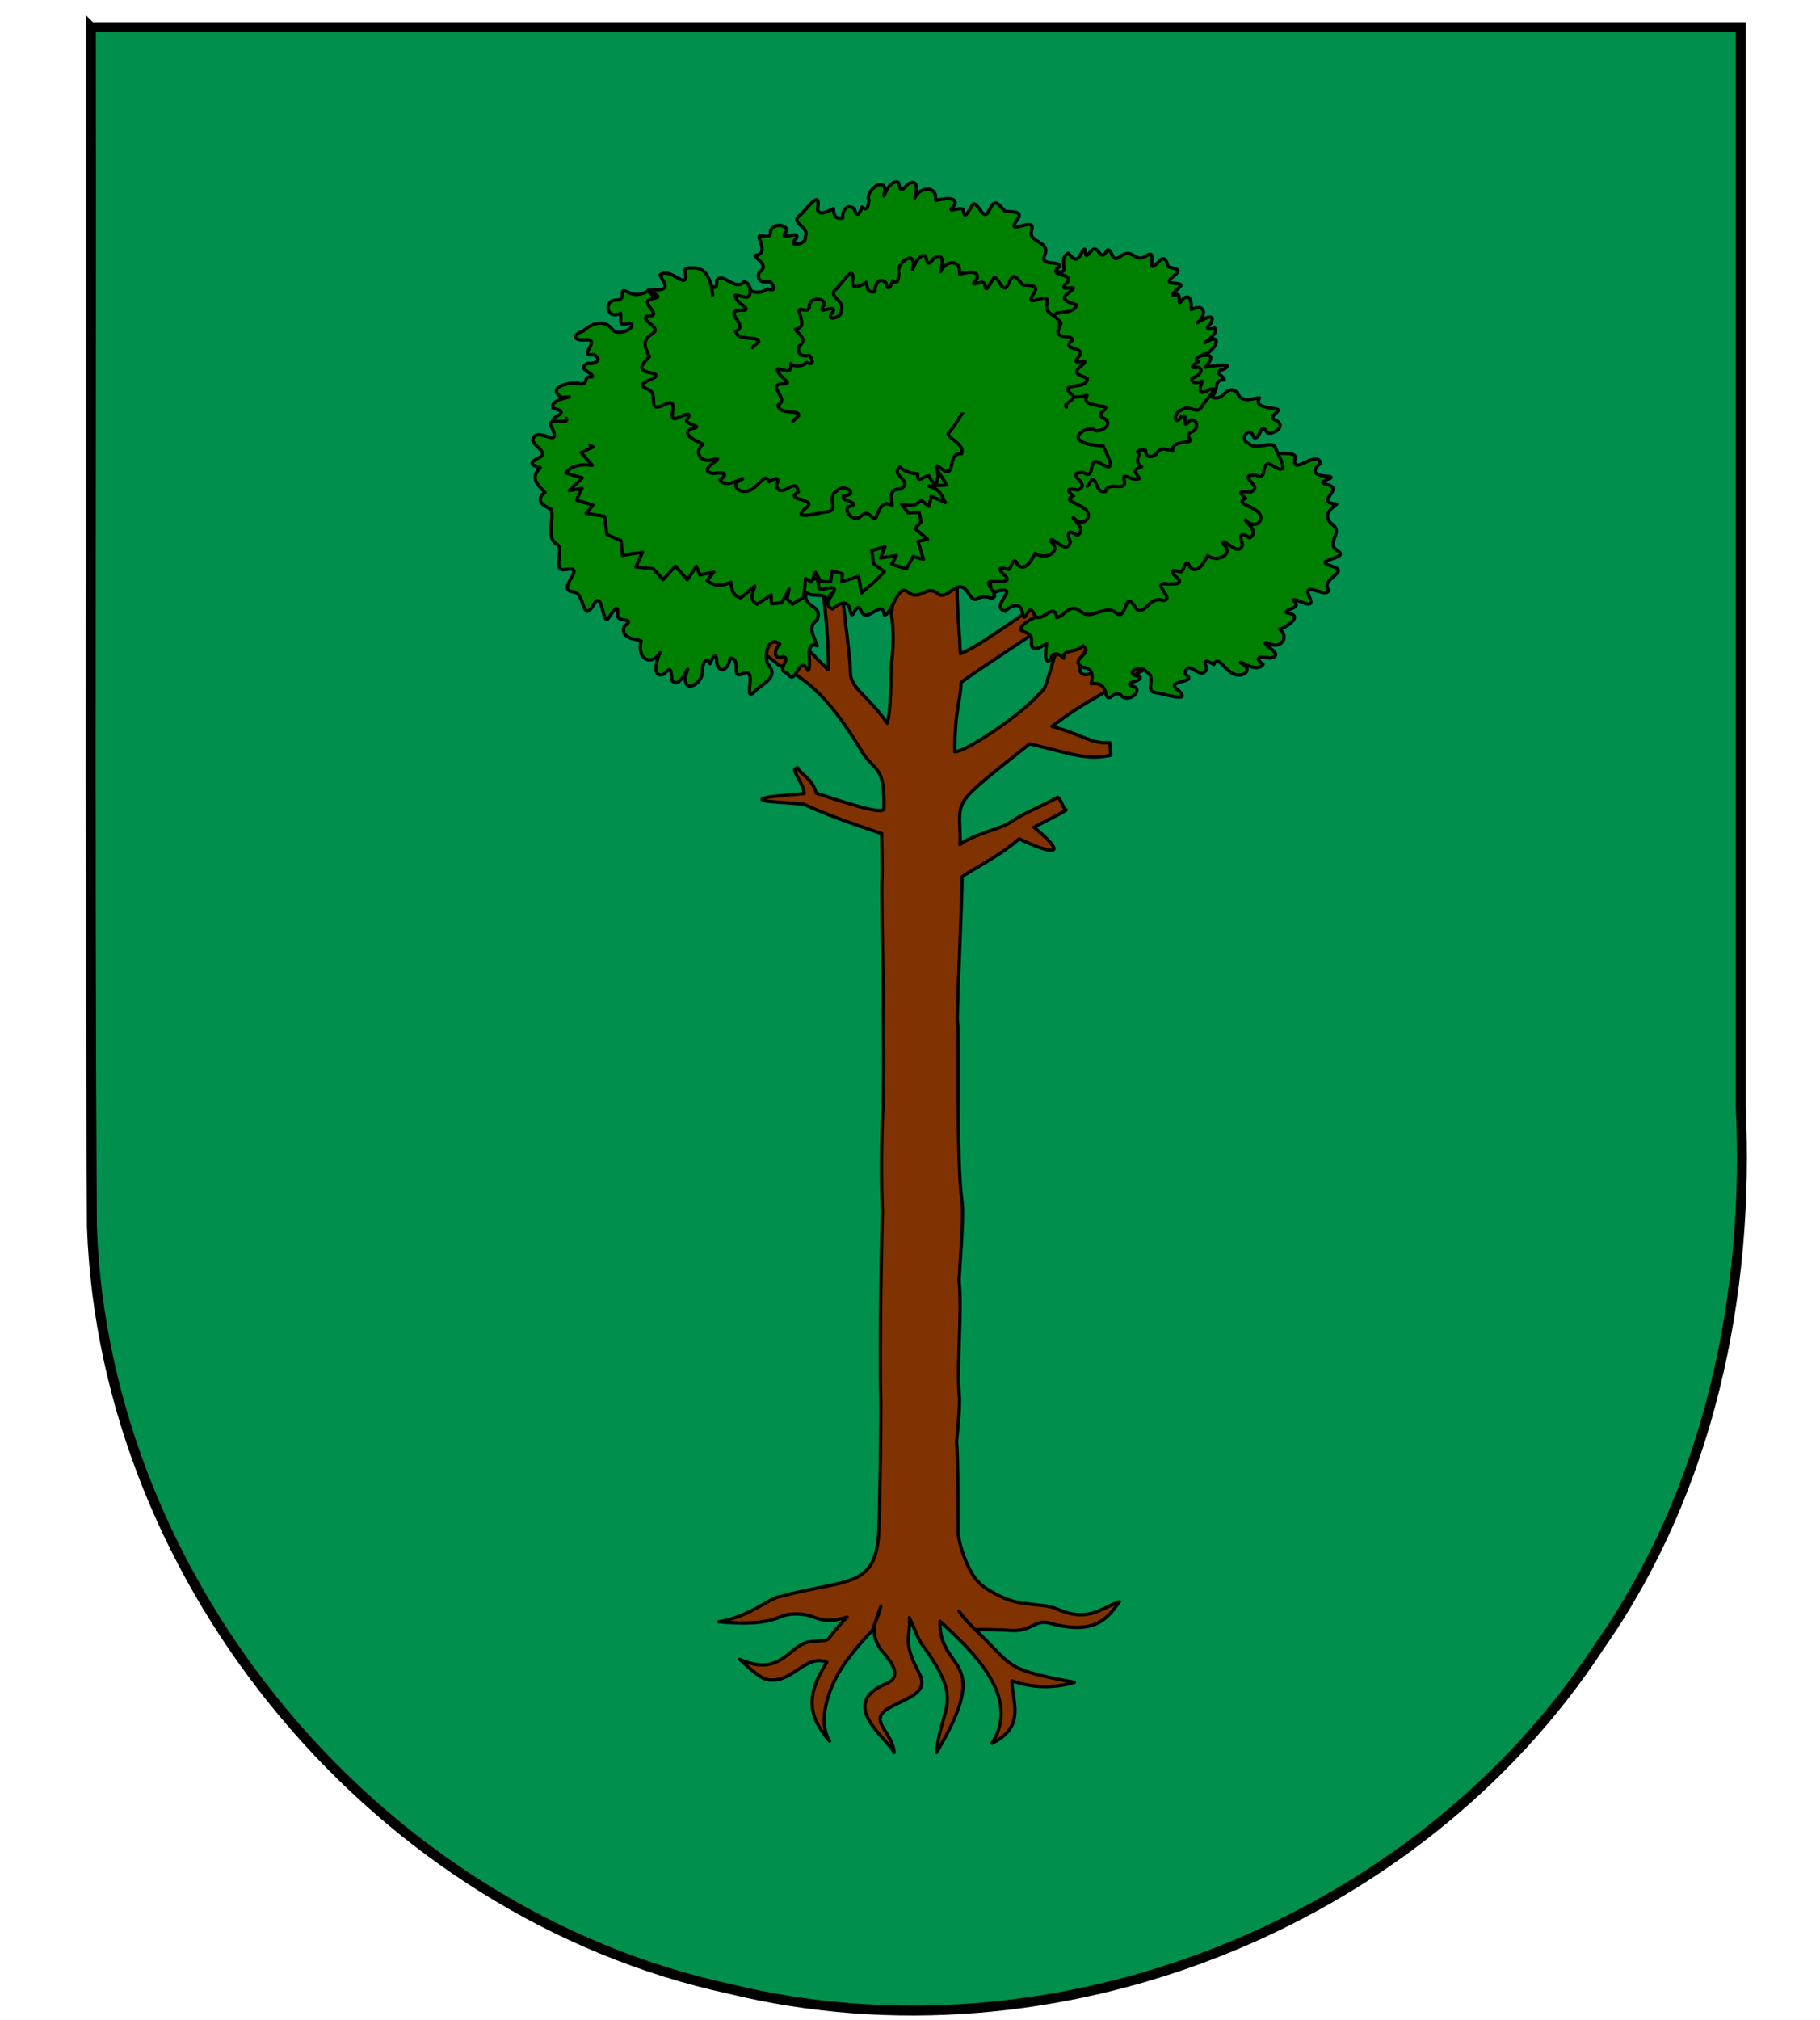 <?xml version="1.0" encoding="UTF-8" standalone="no"?>
<!-- Created with Inkscape (http://www.inkscape.org/) -->

<svg
   xmlns:dc="http://purl.org/dc/elements/1.1/"
   xmlns:cc="http://creativecommons.org/ns#"
   xmlns:rdf="http://www.w3.org/1999/02/22-rdf-syntax-ns#"
   xmlns:svg="http://www.w3.org/2000/svg"
   xmlns="http://www.w3.org/2000/svg"
   xmlns:sodipodi="http://sodipodi.sourceforge.net/DTD/sodipodi-0.dtd"
   xmlns:inkscape="http://www.inkscape.org/namespaces/inkscape"
   width="550"
   height="610"
   id="svg3805"
   version="1.1"
   inkscape:version="0.48.1 "
   sodipodi:docname="Documento nuevo 4">
  <defs
     id="defs3807" />
  <sodipodi:namedview
     id="base"
     pagecolor="#ffffff"
     bordercolor="#666666"
     borderopacity="1.0"
     inkscape:pageopacity="0.0"
     inkscape:pageshadow="2"
     inkscape:zoom="0.49497475"
     inkscape:cx="89.493743"
     inkscape:cy="379.87966"
     inkscape:document-units="px"
     inkscape:current-layer="layer1"
     showgrid="false"
     inkscape:window-width="1366"
     inkscape:window-height="706"
     inkscape:window-x="-8"
     inkscape:window-y="-8"
     inkscape:window-maximized="1" />
  <g
     inkscape:label="Capa 1"
     inkscape:groupmode="layer"
     id="layer1"
     transform="translate(0,-442.362)">
    <g
       transform="translate(1.908,79.477)"
       style="display:inline"
       id="g3701">
      <path
         inkscape:connector-curvature="0"
         style="color:#000000;fill:#008f4c;fill-opacity:1;fill-rule:evenodd;stroke:none;stroke-width:3;marker:none;visibility:visible;display:inline;overflow:visible;enable-background:accumulate"
         d="m 81.98,294.329 c 0.204,120.745 -0.411,241.503 0.312,362.239 3.847,108.357 86.787,207.326 192.7,230.21 97.983,23.87 207.672,-19.027 262.977,-103.621 33.122,-47.311 45.32,-105.86 42.589,-162.852 0,-108.658 0,-217.317 0,-325.975 -166.193,0 -332.386,0 -498.578,0 z"
         id="path4172"
         transform="translate(-56.429,76.64)" />
      <path
         inkscape:connector-curvature="0"
         style="color:#000000;fill:none;stroke:#000000;stroke-width:3;stroke-linecap:butt;stroke-linejoin:miter;stroke-miterlimit:4;stroke-opacity:1;stroke-dasharray:none;stroke-dashoffset:0;marker:none;visibility:visible;display:inline;overflow:visible;enable-background:accumulate"
         d="m 25.551,371.097 c 0.204,120.745 -0.411,241.503 0.312,362.239 3.847,108.357 86.787,207.326 192.7,230.21 97.983,23.87 207.672,-19.027 262.977,-103.621 33.122,-47.311 45.32,-105.86 42.589,-162.852 0,-108.658 0,-217.317 0,-325.975 -166.193,0 -332.386,0 -498.578,0 z"
         id="path2302" />
      <path
         sodipodi:nodetypes="cssccccsccsccccsccsssscccccccccscccccscccsccccccccccscccccssccssccsccscscsccsccccsscsscscccccsccsscssscccc"
         id="path13918-7-4"
         d="m 287.914,749.708 c 0.171,-4.131 1.479,-19.653 0.943,-23.409 -1.949,-13.658 -0.696,-49.784 -1.444,-55.028 -0.256,-1.793 1.62,-40.462 1.378,-43.424 -0.056,-0.7 11.608,-6.393 17.265,-11.64 0.986,0.558 19.973,9.43 4.476,-3.494 3.979,-2.082 9.262,-4.683 9.749,-5.23 -0.796,0.04 -1.927,-4.102 -2.595,-3.752 -7.731,4.051 -10.498,4.887 -14.215,7.461 -2.875,2.045 -10.774,3.408 -15.304,6.754 0.406,-5.481 -1.031,-9.305 1.121,-13.008 2.152,-3.705 10.721,-9.965 19.945,-17.397 13.35,3.178 17.312,4.981 24.577,3.409 l -0.348,-3.781 c -5.409,0.528 -8.2,-2.409 -17.481,-4.892 2.504,-1.884 4.837,-3.554 6.819,-4.865 8.112,-5.368 46.179,-26.296 51.229,-28.729 l -1.265,-5.049 c -1.426,-1.851 -42.932,25.158 -47.45,22.846 -5.819,-2.978 17.14,-29.433 14.571,-30.708 l -4.608,-2.287 c -11.798,-5.855 -19.584,34.827 -21.758,37.485 -6.236,7.623 -23.553,18.939 -26.862,18.983 -0.098,-12.688 1.858,-15.906 1.852,-20.914 2.168,-1.917 25.477,-17.09 29.13,-19.694 l -1.038,-6.896 c -2.176,0.463 -22.344,15.813 -28.28,17.85 -0.515,-11.734 -2.171,-20.887 0.587,-31.317 -0.381,-0.578 7.858,-14.53 9.393,-15.996 l -2.939,-9.473 c -2.283,-0.13 -11.858,19.281 -14.628,17.422 -3.3,-2.215 -12.699,-20.105 -15.553,-19.444 L 258.53,503.034 c 0.248,3.849 7.271,18.138 8.598,21.623 0.409,6.137 1.888,13.122 0.351,23.597 1.35,10.446 -0.457,14.375 -0.184,21.573 -0.134,2.93 -0.174,8.181 -1.105,11.49 -5.361,-7.988 -11.139,-10.519 -11.106,-15.297 0.037,-5.508 -3.293,-26.055 -2.395,-27.911 -3.839,-13.172 -12.872,-27.682 -14.522,-29.689 -3.952,-0.789 -3.017,2.722 -5.158,3.46 2.353,2.738 10.283,14.72 11.705,19.378 3.272,10.711 4.062,34.086 3.594,33.864 -4.91,-4.782 -11.41,-12.053 -15.815,-13.986 -4.166,-8.311 -7.992,-23.278 -12.746,-30.404 l -4.274,-0.055 0,5.6e-4 1.8e-4,6.8e-4 c 3.34,9.991 6.904,18.336 9.684,30.153 -6.678,0.219 -23.007,-16.479 -38.211,-6.822 l 1.107,6.511 c 13.834,-5.577 36.066,5.017 45.215,13.12 11.475,5.517 17.837,14.093 25.395,26.368 3.822,6.207 6.894,3.84 6.535,17.176 -0.417,1.88 -11.533,-1.853 -20.46,-4.757 -1.131,-4.493 -4.846,-5.788 -5.639,-7.698 l -0.828,0.462 c -0.25,1.3 2.73,4.725 2.848,7.358 l -8.89,0.816 c -2.503,0.231 -7.041,1.163 -0.482,1.669 l 9.191,0.709 c 10.032,4.648 22.362,8.384 23.627,8.903 -0.138,2.007 0.279,11.234 0.055,13.642 -0.377,4.049 1.088,53.977 0.245,70.054 -0.436,8.317 -0.518,22.136 -0.114,30.365 -0.125,3.093 -0.937,41 -0.497,55.624 0.207,3.649 -0.321,38.399 -0.688,42.636 -1.365,15.748 -10.256,12.795 -29.94,18.146 -2.858,0.349 -9.279,6.162 -18.31,7.562 16.506,1.511 17.672,-1.988 21.801,-2.303 8.28,-0.631 7.387,3.768 16.966,0.898 -8.638,8.852 -2.876,6.337 -11.421,7.496 -6.124,0.831 -8.469,10.835 -21.023,5.259 3.325,3.13 6.407,5.746 8.207,6.092 7.743,1.487 11.396,-7.843 18.112,-5.242 -6.183,9.801 -5.992,15.962 0.83,23.861 -3.434,-5.618 -0.958,-14.731 3.412,-21.722 2.318,-3.708 6.255,-8.379 9.616,-11.857 0.25,-0.781 0.534,-1.549 0.83,-2.319 0.448,-1.845 1.227,-3.485 1.633,-4.851 -0.406,1.724 -1.034,3.292 -1.633,4.851 -0.625,2.574 -0.59,5.55 2.108,8.803 2.161,2.606 6.453,7.479 1.199,9.685 -14.826,6.225 -0.012,16.347 2.345,20.823 -0.469,-6.227 -7.999,-9.618 -1.778,-13.31 5.524,-3.279 12.587,-4.433 9.287,-10.746 -5.266,-10.074 -2.412,-10.673 -2.937,-16.675 1.605,3.217 2.5,6.266 3.939,8.232 12.944,17.679 5.623,18.009 4.307,32.5 17.62,-29.625 0.639,-23.823 1.041,-39.654 9.843,9.092 24.709,23 15.675,36.91 10.634,-5.177 5.909,-13.238 6.073,-18.896 7.231,2.61 14.244,1.889 18.863,0.457 -21.704,-3.994 -18.219,-4.772 -30.02,-15.973 -1.782,-1.692 -3.68,-3.709 -4.874,-5.586 1.537,2.319 4.136,4.921 5.019,5.651 3.258,-0.123 6.349,0 10.854,0.229 6.251,0.329 7.126,-3.436 11.407,-2.238 14.665,4.106 18.095,-2.307 21.221,-6.451 -5.732,2.07 -9.552,6.383 -19.008,2.156 -4.061,-1.816 -10.456,-0.586 -16.768,-3.654 -5.47,-2.659 -7.445,-4.314 -9.522,-8.356 -1.489,-2.898 -3.301,-7.771 -3.424,-11.18 -0.123,-3.409 0.029,-22.203 -0.51,-27.302 0,0 1.241,-11.02 0.829,-13.932 -0.806,-10.063 0.939,-25.64 -0.056,-34.624 z"
         style="fill:#803300;fill-opacity:1;fill-rule:nonzero;stroke:#000000;stroke-width:1;stroke-linecap:round;stroke-linejoin:round;stroke-miterlimit:4;stroke-opacity:1;stroke-dasharray:none"
         inkscape:connector-curvature="0" />
      <path
         inkscape:connector-curvature="0"
         style="fill:#008000;fill-opacity:1;fill-rule:evenodd;stroke:#000000;stroke-width:1;stroke-linecap:round;stroke-linejoin:round;stroke-miterlimit:4;stroke-opacity:1;stroke-dasharray:none;display:inline"
         d="m 223.3,533.652 c -2.053,-0.541 -4.142,3.727 -5.901,0.103 -3.364,-2.145 -2.175,8.398 -5.85,3.881 -0.752,-3.792 -3.585,-1.585 -5.613,-0.313 -1.53,-0.47 1.53,-3.343 -2.024,-2.047 -4.439,2.406 -1.947,-4.832 -5.94,-2.741 -3.608,1.212 -0.323,-5.561 -5.176,-4.236 -5.13,1.159 -4.631,-5.346 -9.767,-4.386 -4.687,0.085 2.485,-6.661 -3.254,-4.436 -3.281,1.626 -3.689,-0.945 -3.425,-3.171 -1.433,-1.524 -6.062,-3.39 -1.326,-4.366 4.904,-1.338 -0.236,-2.927 -1.883,-4.445 1.094,-1.057 7.224,-2.125 2.385,-2.763 -1.024,-1.158 1.531,-4.781 -1.456,-2.559 -5.301,1.114 0.012,-6.417 -3.854,-5.5 -4.808,-1.013 -1.979,-4.763 0.539,-5.514 -2.133,0.604 -8.236,-0.026 -4.389,-2.594 2.899,-1.571 0.181,-2.036 -1.139,-2.384 -1.423,-3.301 9.399,-3.649 2.644,-3.288 -5.106,-3.082 2.887,-5.038 5.934,-4.021 2.318,-0.319 0.312,-2.456 3.219,-2.146 0.961,-1.175 -5.158,-2.278 -1.234,-4.14 2.266,0.375 4.53,-1.341 1.629,-2.609 -5.066,0.825 2.758,-4.934 -2.475,-4.451 -3.754,0.298 -3.849,-1.684 -0.595,-2.657 2.679,-2.613 6.764,-3.582 9.014,-0.233 2.186,1.937 7.828,-1.333 4.895,-2.198 -3.978,1.609 -2.058,-1.666 -2.681,-2.985 -4.169,2.343 -5.437,-4.313 -0.869,-3.942 3.081,-0.465 -0.297,-4.096 3.343,-2.323 2.122,1.357 5.299,0.211 5.957,-0.65 2.106,4.618 8.185,-0.965 9.615,3.325 -1.035,3.197 4.437,3.265 3.098,-0.138 3.051,-1.357 -2.057,-4.272 1.648,-3.531 3.387,-0.349 -1.893,-4.98 2.348,-3.008 1.788,1.233 4.293,4.701 3.919,0.365 2.058,-2.664 5.545,3.502 8.326,0.393 4.191,0.843 0.354,13.318 5.887,8.342"
         id="path59373-9-8-1"
         sodipodi:nodetypes="cccccccccccccccccccccccccccccccccccccc" />
      <path
         inkscape:connector-curvature="0"
         style="fill:#008000;fill-opacity:1;fill-rule:evenodd;stroke:#000000;stroke-width:1;stroke-linecap:round;stroke-linejoin:round;stroke-miterlimit:4;stroke-opacity:1;stroke-dasharray:none;display:inline"
         d="m 169.225,489.175 c 1.29,2.479 -7.037,-0.845 -4.222,3.09 2.793,6.511 -4.882,-1.14 -5.958,3.519 0.555,2.148 5.437,3.996 1.468,5.531 -3.326,1.94 -0.816,2.17 0.878,2.865 -3.299,2.973 -0.773,5.238 1.428,7.437 -3.152,2.245 -0.673,4.01 1.784,5.001 1.237,3.491 -2.008,8.686 2.163,10.901 1.632,2.644 -2.069,8.412 2.772,7.285 6.018,-0.875 -3.892,6.273 1.879,6.842 3.416,0.244 2.588,9.472 5.816,4.266 2.847,-5.523 2.719,4.354 4.384,4.031 1.35,-1.526 3.614,-6.042 3.065,-1.071 0.488,2.22 5.761,0.258 2.062,3.192 -1.504,4.056 5.025,3.995 5.112,4.34 -1.437,5.598 3.142,7.815 5.662,3.609 -0.788,1.653 -2.811,8.066 1.306,6.41 2.552,-3.034 1.897,0.073 2.401,2.067 2.611,3.151 6.037,-7.706 4.087,-1.607 -1.026,6.114 5.684,2.425 5.033,-1.867 0.218,-2.333 1.354,-3.725 2.351,-1.679 0.79,-2.164 2.024,-3.894 1.981,-0.216 1.211,4.082 3.752,1.269 4.028,-1.448 3.878,0.138 -0.225,6.625 4.002,4.599 4.775,-2.281 -0.834,10.227 3.975,4.918 2.305,-2.082 7.07,-3.975 3.292,-7.982 -0.985,-3.499 0.691,-8.295 3.763,-5.799 -1.702,1.619 -2.124,4.862 0.872,3.803 3.133,0.37 -2.479,4.041 1.401,4.995 2.62,4.474 3.475,-6.031 6.248,-0.835 1.485,-1.116 -1.415,-9.088 2.799,-7.46 -0.984,-2.911 -3.087,-5.677 -0.104,-7.722 2.064,-4.949 -4.376,-3.387 -3.247,-8.384 2.134,1.868 5.692,-0.61 6.642,3.001 0.434,-4.049 2.238,-2.967 3.86,-0.19 2.554,-1.484 -4.87,-9.602 0.219,-6.724 4.666,1.817 -1.867,-7.493 2.266,-7.911 0.118,-4.525 -5.237,-4.608 -6.009,-7.005 0.758,-0.657 1.658,-1.017 2.358,-1.795"
         id="path59379-8-2-7"
         sodipodi:nodetypes="ccccccccccccccccccccccccccccccccccccccc" />
      <path
         inkscape:connector-curvature="0"
         style="fill:#008000;fill-opacity:1;fill-rule:evenodd;stroke:#000000;stroke-width:1;stroke-linecap:round;stroke-linejoin:round;stroke-miterlimit:4;stroke-opacity:1;stroke-dasharray:none;display:inline"
         d="m 380.39,499.123 c -0.227,2.019 10.617,-1.065 8.982,2.606 -0.649,4.9 6.632,-3.257 7.817,1.053 -3.076,2.334 -1.729,3.827 2.287,3.959 3.504,0.551 -4.804,1.366 -0.27,2.526 5.44,1.28 -4.271,5.335 2.824,5.886 -2.557,1.842 -4.293,3.999 -0.904,6.423 2.659,2.551 -2.846,5.531 1.712,8.016 2.134,2.259 -8.68,2.3 -2.226,4.314 5.864,1.795 -3.881,3.711 -0.902,7.266 -0.902,2.545 -8.227,-3.141 -5.931,1.986 2.158,4.69 -4.116,0.113 -4.922,1.002 3.231,2.58 -2.714,2.416 -1.987,3.772 6.195,0.878 -1.405,5.142 -2.128,4.912 3.212,2.549 0.348,6.529 -3.787,4.147 -2.785,0.065 6.272,3.636 0.912,4.646 -2.75,-0.567 -5.146,-0.369 -2.073,1.88 -1.908,2.773 -6.87,-1.158 -6.855,-0.501 4.886,2.227 -0.145,5.417 -3.201,2.668 -1.998,-1.241 -3.659,-4.824 -4.829,-2.102 -2.665,-1.661 -3.186,-1.244 -2.097,1.257 -1.85,4.146 -5.841,-3.515 -6.641,1.549 4.807,3.061 -7.16,1.577 -1.703,5.217 3.646,3.698 -4.928,0.652 -7.147,0.481 -3.536,-0.543 0.613,-4.661 -2.908,-6.392 -1.519,-2.372 -7.197,0.744 -1.935,1.474 1.519,1.646 -6.254,1.825 -1.481,3.186 2.365,1.221 -2.114,5.303 -4.355,2.287 -2.092,-1.392 -3.563,3.254 -4.415,-0.543 -0.613,-2.351 -2.03,-3.035 -4.396,-2.717 0.461,-2.145 0.873,-4.68 -2.714,-4.994 -4.092,-2.474 3.632,-4.002 0.225,-6.469 -2.08,2.379 -6.071,0.693 -5.779,3.773 -1.661,-1.642 -3.561,-2.132 -4.046,0.526 -2.576,1.895 -0.87,-5.752 -1.212,-4.914 -2.327,1.373 -4.71,2.853 -4.489,-0.712 0.19,-2.354 -1.316,-2.386 -3.083,-3.302 -1.179,-2.957 9.945,-5.608 9.566,-7.418 -1.038,-0.207 -6.287,-1.83 -7.307,-2.137"
         id="path59375-4-8-4"
         sodipodi:nodetypes="ccccccccccccccccccccccccccccccccccccccc" />
      <path
         inkscape:connector-curvature="0"
         style="fill:#008000;fill-opacity:1;fill-rule:evenodd;stroke:#000000;stroke-width:1;stroke-linecap:round;stroke-linejoin:round;stroke-miterlimit:4;stroke-opacity:1;stroke-dasharray:none;display:inline"
         d="m 296.262,538.414 c 2.474,-0.485 -0.452,4.625 3.889,2.836 6.162,-1.043 -3.147,4.798 1.668,6.24 2.549,-2.282 4.963,-2.662 5.343,0.937 0.884,3.221 1.662,-4.061 3.41,-0.067 1.826,3.685 6.134,-4.248 6.885,1.01 2.44,-0.378 3.94,-4.672 7.217,-1.774 3.799,2.881 7.286,-2.794 11.12,0.695 2.972,1.412 2.101,-7.252 5.142,-2.357 2.699,4.434 4.169,-3.445 8.689,-1.698 3.972,-0.304 -4.318,-5.856 1.376,-4.96 2.653,0.041 5.027,-0.041 2.453,-2.215 -2.007,-2.073 -1.102,-2.063 1.571,-1.487 1.064,-0.736 1.371,-4.603 2.66,-1.414 2.777,2.767 5.171,-3.4 5.29,-3.454 3.405,2.222 8.113,-0.556 4.803,-3.579 -0.305,-2.424 4.991,4.604 5.823,0.125 -0.911,-2.096 -0.924,-4.101 2.113,-1.943 3.319,-1.866 -1.964,-5.296 -1.188,-5.405 3.134,3.612 6.706,-0.82 3.035,-2.909 -1.682,-1.426 -6.3,-2.285 -3.02,-3.576 -2.262,-1.914 -1.808,-2.39 1.37,-1.854 4.624,-1.851 -4.816,-5.099 1.701,-5.276 4.02,2.728 0.793,-5.963 5.602,-2.428 5.275,2.829 0.899,-3.715 0.373,-5.577 -0.938,-2.908 -5.7,1.06 -8.173,-1.541 -3.071,-0.85 0.259,-5.876 1.601,-1.77 2.192,1.006 1.821,-5.358 4.059,-1.36 2.181,0.586 5.924,-2.229 2.466,-3.831 -3.121,-1.42 3.972,-3.299 -1.043,-3.554 -2.541,-0.584 -5.101,-0.713 -3.793,-3.218 -2.853,0.51 -5.794,1.403 -6.668,-1.604 -3.647,-2.822 -4.048,3.239 -7.865,1.256 2.559,-1.785 0.284,-5.126 3.857,-5.072 0.204,-1.078 -3.981,-2.38 -0.028,-3.215 4.2,-2.487 -6.687,-0.419 -5.564,-0.596 1.51,-2.056 3.108,-4.151 -1.264,-3.496 -2.863,0.456 -3.08,-0.707 -4.335,-2.025 -3.752,-0.559 -5.067,4.029 -7.345,4.008 -0.348,-0.806 -0.394,-1.677 -0.873,-2.452"
         id="path59377-8-4-0" />
      <path
         inkscape:connector-curvature="0"
         style="fill:#008000;fill-opacity:1;fill-rule:evenodd;stroke:#000000;stroke-width:1;stroke-linecap:round;stroke-linejoin:round;stroke-miterlimit:4;stroke-opacity:1;stroke-dasharray:none;display:inline"
         d="m 314.114,447.241 c 1.581,0.605 1.205,-4.033 3.661,-2.382 3.95,1.094 -0.245,-3.998 3.191,-5.47 1.315,1.501 2.494,3.073 4.043,-0.273 2.009,-3.412 -0.023,3.361 2.59,-0.158 2.534,-3.271 2.773,3.83 5.057,-0.464 1.763,-0.713 1.065,4.26 4.1,1.768 3.601,-2.723 4.277,2.181 7.616,-0.028 4.094,-2.755 -0.334,5.802 3.405,2.151 2.331,-2.728 2.727,-0.827 3.345,1.017 1.488,0.752 4.791,0.324 1.671,2.861 -4.141,3.085 2.576,1.553 2.201,2.904 -1.15,1.295 -4.617,3.861 -1.101,2.64 1.425,0.121 -0.528,4.588 1.878,1.181 2.939,-1.869 2.174,3.502 2.348,3.418 4.046,-2.05 4.893,1.449 1.773,3.983 1.15,-0.835 5.811,-3.509 4.203,0.059 -2.151,2.218 -0.63,1.931 1.087,1.508 1.913,1.692 -5.999,6.193 -1.6,3.662 4.254,-1.757 1.042,4.111 -1.728,4.259 -1.25,0.575 -3.32,1.587 -1.574,2.188 -1.882,1.234 -2.787,2.221 -0.103,1.729 2.176,0.784 -0.11,2.867 -1.924,3.353 -6e-4,2.009 2.001,1.242 3.144,0.87 -0.684,1.954 -1.463,4.583 1.819,2.699 4.213,-1.876 -1.051,3.349 -1.853,4.828 -1.602,2.991 -3.757,-0.934 -6.416,1.308 -2.252,0.351 -2.098,5.226 0.166,1.878 2.429,-1.686 -0.459,4.735 2.62,1.131 2.139,-0.794 3.073,2.717 0.098,3.663 -2.122,1.194 1.915,2.708 -1.506,2.847 -2.048,0.412 -3.996,0.501 -3.846,2.737 -1.762,-0.221 -3.597,-1.734 -5.007,0.998 -2.153,1.417 -3.2,0.523 -3.208,-1.246 -1.136,-0.358 -3.401,-0.025 -1.841,1.305 -1.08,1.756 -0.355,3.498 0.675,3.711 -3.603,1.066 -1.036,2.27 -0.729,3.516 -2.142,1.206 -5.686,-2.719 -4.431,0.901 0.323,3.336 -4.92,-0.329 -5.779,3.035 -3.102,0.77 -2.349,-4.32 -4.226,-3.497 -0.445,0.625 -0.719,1.31 -1.265,1.892"
         id="path59381-2-5-9" />
      <path
         inkscape:connector-curvature="0"
         id="path59383-4-5-4"
         d="m 244.168,537.697 c 2.474,-0.485 -0.452,4.625 3.889,2.836 6.162,-1.043 -3.147,4.798 1.668,6.24 2.549,-2.281 4.964,-2.662 5.343,0.937 0.884,3.221 1.662,-4.061 3.41,-0.069 1.826,3.684 6.134,-4.248 6.885,1.01 2.44,-0.378 3.94,-9.785 7.217,-6.886 3.799,2.881 5.46,-2.794 9.295,0.695 2.972,1.412 5.752,-5.447 8.793,-0.552 2.699,4.434 2.344,-0.136 6.863,1.61 3.972,-0.303 -4.318,-5.856 1.376,-4.96 2.653,0.041 5.027,-0.037 2.453,-2.215 -2.007,-2.072 -1.102,-2.063 1.571,-1.487 1.064,-0.736 1.371,-4.602 2.66,-1.414 2.777,2.767 5.171,-3.4 5.29,-3.454 3.405,2.222 8.113,-0.556 4.803,-3.579 -0.305,-2.423 4.991,4.604 5.823,0.125 -0.911,-2.096 -0.924,-4.101 2.113,-1.943 3.319,-1.866 -1.964,-5.296 -1.188,-5.406 3.134,3.611 6.705,-0.82 3.035,-2.909 -1.682,-1.426 -6.3,-2.285 -3.02,-3.576 -2.262,-1.914 -1.809,-2.389 1.37,-1.854 4.624,-1.851 -4.816,-5.099 1.701,-5.276 4.02,2.728 0.793,-5.963 5.602,-2.428 5.275,2.829 0.9,-3.715 0.373,-5.577 -14.295,-0.862 -4.334,-6.876 -2.513,-4.671 2.181,0.586 5.924,-2.229 2.466,-3.831 -3.121,-1.42 3.972,-3.299 -1.044,-3.554 -2.541,-0.584 -5.101,-0.712 -3.792,-3.218 -2.853,0.51 -5.794,1.403 -6.668,-1.604 -3.647,-2.822 -4.048,3.239 -7.865,1.256 2.559,-1.785 0.284,-5.126 3.857,-5.072 0.204,-1.078 -3.98,-2.38 -0.028,-3.215 4.2,-2.487 -6.687,-0.419 -5.564,-0.596 1.51,-2.056 3.108,-4.151 -1.264,-3.496 -2.863,0.457 -3.08,-0.707 -4.335,-2.025 -3.752,-0.559 -5.067,4.029 -7.345,4.008 -0.348,-0.805 -0.394,-1.676 -0.873,-2.452"
         style="fill:#008000;fill-opacity:1;fill-rule:evenodd;stroke:#000000;stroke-width:1;stroke-linecap:round;stroke-linejoin:round;stroke-miterlimit:4;stroke-opacity:1;stroke-dasharray:none;display:inline"
         sodipodi:nodetypes="cccccccccccccccccccccccccccccccccccccc" />
      <path
         inkscape:connector-curvature="0"
         style="fill:#008000;fill-opacity:1;fill-rule:evenodd;stroke:#000000;stroke-width:1;stroke-linecap:round;stroke-linejoin:round;stroke-miterlimit:4;stroke-opacity:1;stroke-dasharray:none;display:inline"
         d="m 176.392,497.309 0.933,0.571 -3.591,1.719 3.368,3.834 c -3.651,-0.543 -6.397,0.142 -8.031,2.302 l 5.002,1.477 -3.964,3.833 3.867,-0.67 -1.721,3.547 5.02,1.501 -2.025,2.511 5.521,0.868 0.711,5.499 4.273,1.859 0.435,4.451 6.063,-0.967 -2.006,4.47 5.305,0.578 2.906,3.268 3.747,-4.123 3.584,4.124 2.784,-4.055 1.024,2.626 4.194,-0.859 -2.007,2.536 c 2.169,1.801 4.59,1.802 7.175,0.47 0.2,2.241 0.599,4.298 3.065,4.734 l 4.18,-3.543 c -0.23,1.863 -2.27,3.844 0.683,5.513 l 4.25,-2.822 0.06,2.694 3.149,-0.326 2.222,-4.181 -0.658,3.038 1.654,1.538 3.375,-2.009 0.597,-5.732 1.782,1.083 1.219,-2.913 1.585,2.752 2.974,0.119 0.459,-3.304 3.091,0.85 -0.156,2.404 5.087,-1.648 0.84,5.044 4.162,-3.567 2.744,-2.855 -3.238,-2.354 -0.535,-4.009 4.006,-1.163 -1.376,3.381 4.802,-0.724 -1.435,2.623 4.43,1.39 2.094,-3.726 3.091,0.85 -1.646,-5.446 2.933,-0.616 -3.841,-3.214 1.85,-2.067 -0.622,-2.819 -3.376,0.075 -1.93,-2.587 c 2.339,0.588 4.485,0.635 5.894,-1.246 l 2.414,1.929 0.657,-3.038 4.302,1.845 c -1.21,-1.767 -1.057,-3.856 -5.122,-4.93 l 5.562,-0.333 -3.054,-4.771 1.938,-1.322 -1.999,-1.373 c -2.018,-1.646 -4.712,-1.176 -7.245,-1.191 l 2.942,-2.589 c -0.014,0 -0.031,0 -0.047,-0.014"
         id="path59385-5-1-8"
         sodipodi:nodetypes="cccccccccccccccccccccccccccccccccccccccccccccccccccccccccccccccccccccccccccc" />
      <path
         inkscape:connector-curvature="0"
         style="fill:#008000;fill-opacity:1;fill-rule:evenodd;stroke:#000000;stroke-width:1;stroke-linecap:round;stroke-linejoin:round;stroke-miterlimit:4;stroke-opacity:1;stroke-dasharray:none;display:inline"
         d="m 213.489,452.064 c -0.915,-9.118 -5.3,-8.222 -6.486,-8.264 -1.328,-0.048 -2.569,0.047 -1.685,2.004 0.376,4.91 -4.669,-2.505 -7.797,0.123 1.2,2.392 3.52,4.681 -1.704,4.484 -4.698,0.208 4.459,1.789 -0.36,2.656 -5.341,0.896 4.209,5.361 -2.108,5.382 -1.439,1.597 5.4,3.434 1.513,5.443 -2.979,2.095 -1.709,4.23 -0.51,6.685 -2.105,2.129 -4.11,4.237 0.524,4.929 5.808,1.374 -7.053,2.777 -0.957,4.975 3.601,1.303 -0.724,7.131 4.715,4.743 5.984,-3.29 -0.173,6.177 4.572,3.665 2.149,-0.862 4.288,-1.695 2.377,0.788 -0.468,1.571 5.975,1.854 1.347,2.71 -3.746,1.895 3.598,4.524 3.624,4.635 -3.181,2.441 -0.289,6.511 3.828,4.264 2.815,0.146 -6.224,3.425 -0.858,4.609 2.722,-0.473 5.173,-0.215 2.117,1.935 1.928,2.84 6.838,-0.922 6.855,-0.284 -4.867,2.065 0.201,5.42 3.233,2.769 1.982,-1.171 3.611,-4.709 4.81,-1.95 2.644,-1.565 3.182,-1.148 2.119,1.32 1.894,4.201 5.806,-3.32 6.668,1.757 -4.781,2.907 7.18,1.799 1.77,5.26 -3.612,3.582 4.938,0.815 7.16,0.711 3.537,-0.432 -0.668,-4.671 2.835,-6.29 1.462,-2.328 7.228,0.96 1.973,1.509 -1.471,1.617 6.424,2.114 1.178,3.394 -0.965,1.665 2.041,4.978 4.453,2.432 2.144,-2.302 3.599,3.575 4.539,-0.398 1.033,-1.963 1.536,-3.94 4.454,-2.605 -0.036,-1.974 -1.309,-4.907 2.556,-4.888 4.234,-2.456 -3.277,-3.996 -0.253,-6.665 1.344,1.487 4.424,2.176 5.469,2.03 -0.3,3.434 1.509,0.723 3.323,0.61 0.756,1.653 2.473,4.122 2.614,0.739 0.831,-1.967 -2.188,-5.396 1.404,-2.716 4.417,3.22 1.271,-5.163 5.883,-4.652 1.149,-2.92 -4.38,-4.533 -4.044,-6.333 1.04,-0.175 4.729,-7.32 5.748,-7.604"
         id="path59387-5-7-8"
         sodipodi:nodetypes="csccccccccccccccccccccccccccccccccccccccc" />
      <path
         inkscape:connector-curvature="0"
         style="fill:#008000;fill-opacity:1;fill-rule:evenodd;stroke:#000000;stroke-width:1;stroke-linecap:round;stroke-linejoin:round;stroke-miterlimit:4;stroke-opacity:1;stroke-dasharray:none;display:inline"
         d="m 316.353,463.595 c -1.649,-1.372 4.802,-2.227 1.281,-4.172 -3.557,-3.539 5.52,-0.814 5.692,-4.528 -2.717,-0.879 -5.458,-1.608 -1.763,-3.987 3.541,-2.842 -4.519,0.906 -1.152,-2.55 3.074,-3.314 -6.626,-1.679 -2.04,-5.02 0.032,-1.895 -6.306,0.089 -4.546,-3.506 1.773,-4.204 -5.195,-3.569 -3.977,-7.384 1.558,-4.689 -7.647,1.849 -4.695,-2.732 2.449,-2.975 -0.322,-2.858 -3.135,-2.973 -1.798,-1.244 -2.963,-4.555 -4.738,-0.866 -1.976,4.821 -3.451,-2.087 -5.075,-1.368 -1.139,1.454 -2.772,5.486 -2.979,1.76 -0.914,-1.348 -5.907,1.718 -2.583,-1.508 0.971,-3.337 -5.867,-1.185 -5.847,-1.376 0.633,-4.458 -4.534,-4.358 -6.306,-0.67 0.52,-1.333 1.668,-6.55 -2.296,-4.055 -1.856,2.666 -2.271,1.118 -2.607,-0.657 -3.291,-1.408 -5.187,7.438 -4.094,2.512 0.126,-4.582 -6.093,0.071 -4.832,2.794 -0.115,1.362 -0.39,3.632 -2.12,2.099 -0.671,2.147 -1.525,3.283 -2.277,0.554 -2.204,-1.902 -3.807,0.861 -3.506,2.744 -2.709,0.529 -2.73,-1.611 -2.831,-2.816 -2.274,1.176 -5.407,2.622 -4.598,-1.052 0.307,-4.574 -3.961,1.899 -5.533,3.064 -3.189,2.338 3.24,3.393 1.619,6.558 0.715,2.273 -5.94,3.406 -2.62,0.332 0.994,-2.795 -6.143,1.689 -2.906,-2.24 -0.058,-2.28 -5.284,-2.262 -4.991,0.868 -0.489,2.369 -4.661,-1.144 -3.045,2.207 0.524,2.092 1.432,4.002 -1.664,4.444 1.227,1.648 4.234,3.028 1.294,5.112 -0.776,2.458 0.982,3.237 3.371,2.779 1.081,1.006 1.826,3.288 -0.789,2.126 -1.799,1.508 -4.529,1.263 -5.359,0.322 0.462,3.77 -2.515,1.6 -4.357,1.63 -0.497,2.391 6.664,4.792 1.122,4.528 -4.668,0.564 3.036,4.679 -1.046,6.395 0.596,3.207 7.063,1.14 6.943,3.174 -0.608,0.595 -1.387,1.04 -1.884,1.722"
         id="path59389-7-1-2" />
      <path
         inkscape:connector-curvature="0"
         id="path3772-5-4"
         d="m 320.376,485.85 c -1.499,-1.372 4.366,-2.227 1.165,-4.172 -3.234,-3.539 5.019,-0.814 5.176,-4.528 -2.47,-0.879 -4.962,-1.608 -1.603,-3.987 3.22,-2.842 -4.109,0.906 -1.047,-2.55 2.795,-3.314 -6.024,-1.679 -1.855,-5.019 0.028,-1.895 -5.733,0.089 -4.133,-3.506 1.612,-4.204 -4.723,-3.569 -3.616,-7.384 1.416,-4.689 -6.953,1.849 -4.268,-2.732 2.227,-2.975 -0.293,-2.858 -2.85,-2.973 -1.635,-1.244 -2.694,-4.555 -4.308,-0.866 -1.797,4.821 -3.138,-2.087 -4.615,-1.368 -1.036,1.454 -2.521,5.486 -2.709,1.76 -0.831,-1.348 -5.371,1.718 -2.349,-1.508 0.883,-3.337 -5.335,-1.185 -5.316,-1.376 0.575,-4.458 -4.122,-4.358 -5.733,-0.67 0.473,-1.333 1.517,-6.55 -2.088,-4.055 -1.688,2.666 -2.065,1.118 -2.37,-0.657 -2.992,-1.408 -4.716,7.438 -3.722,2.512 0.114,-4.582 -5.54,0.071 -4.393,2.794 -0.104,1.362 -0.354,3.632 -1.928,2.099 -0.61,2.147 -1.387,3.283 -2.07,0.554 -2.004,-1.902 -3.462,0.861 -3.187,2.744 -2.463,0.529 -2.482,-1.611 -2.574,-2.816 -2.068,1.176 -4.917,2.622 -4.18,-1.052 0.279,-4.574 -3.602,1.899 -5.031,3.064 -2.9,2.338 2.946,3.393 1.472,6.558 0.65,2.273 -5.401,3.406 -2.382,0.332 0.903,-2.795 -5.585,1.689 -2.642,-2.24 -0.052,-2.28 -4.804,-2.262 -4.538,0.868 -0.445,2.369 -4.238,-1.144 -2.769,2.207 0.476,2.092 1.302,4.002 -1.513,4.444 1.116,1.648 3.85,3.028 1.176,5.112 -0.706,2.458 0.893,3.237 3.065,2.779 0.983,1.006 1.66,3.288 -0.717,2.126 -1.635,1.508 -4.118,1.263 -4.873,0.322 0.42,3.77 -2.287,1.6 -3.962,1.63 -0.452,2.391 6.059,4.792 1.02,4.528 -4.245,0.564 2.761,4.679 -0.951,6.395 0.542,3.207 6.422,1.14 6.313,3.174 -0.553,0.595 -1.261,1.04 -1.713,1.722"
         style="fill:#008000;fill-opacity:1;fill-rule:evenodd;stroke:#000000;stroke-width:1;stroke-linecap:round;stroke-linejoin:round;stroke-miterlimit:4;stroke-opacity:1;stroke-dasharray:none;display:inline" />
    </g>
  </g>
</svg>
